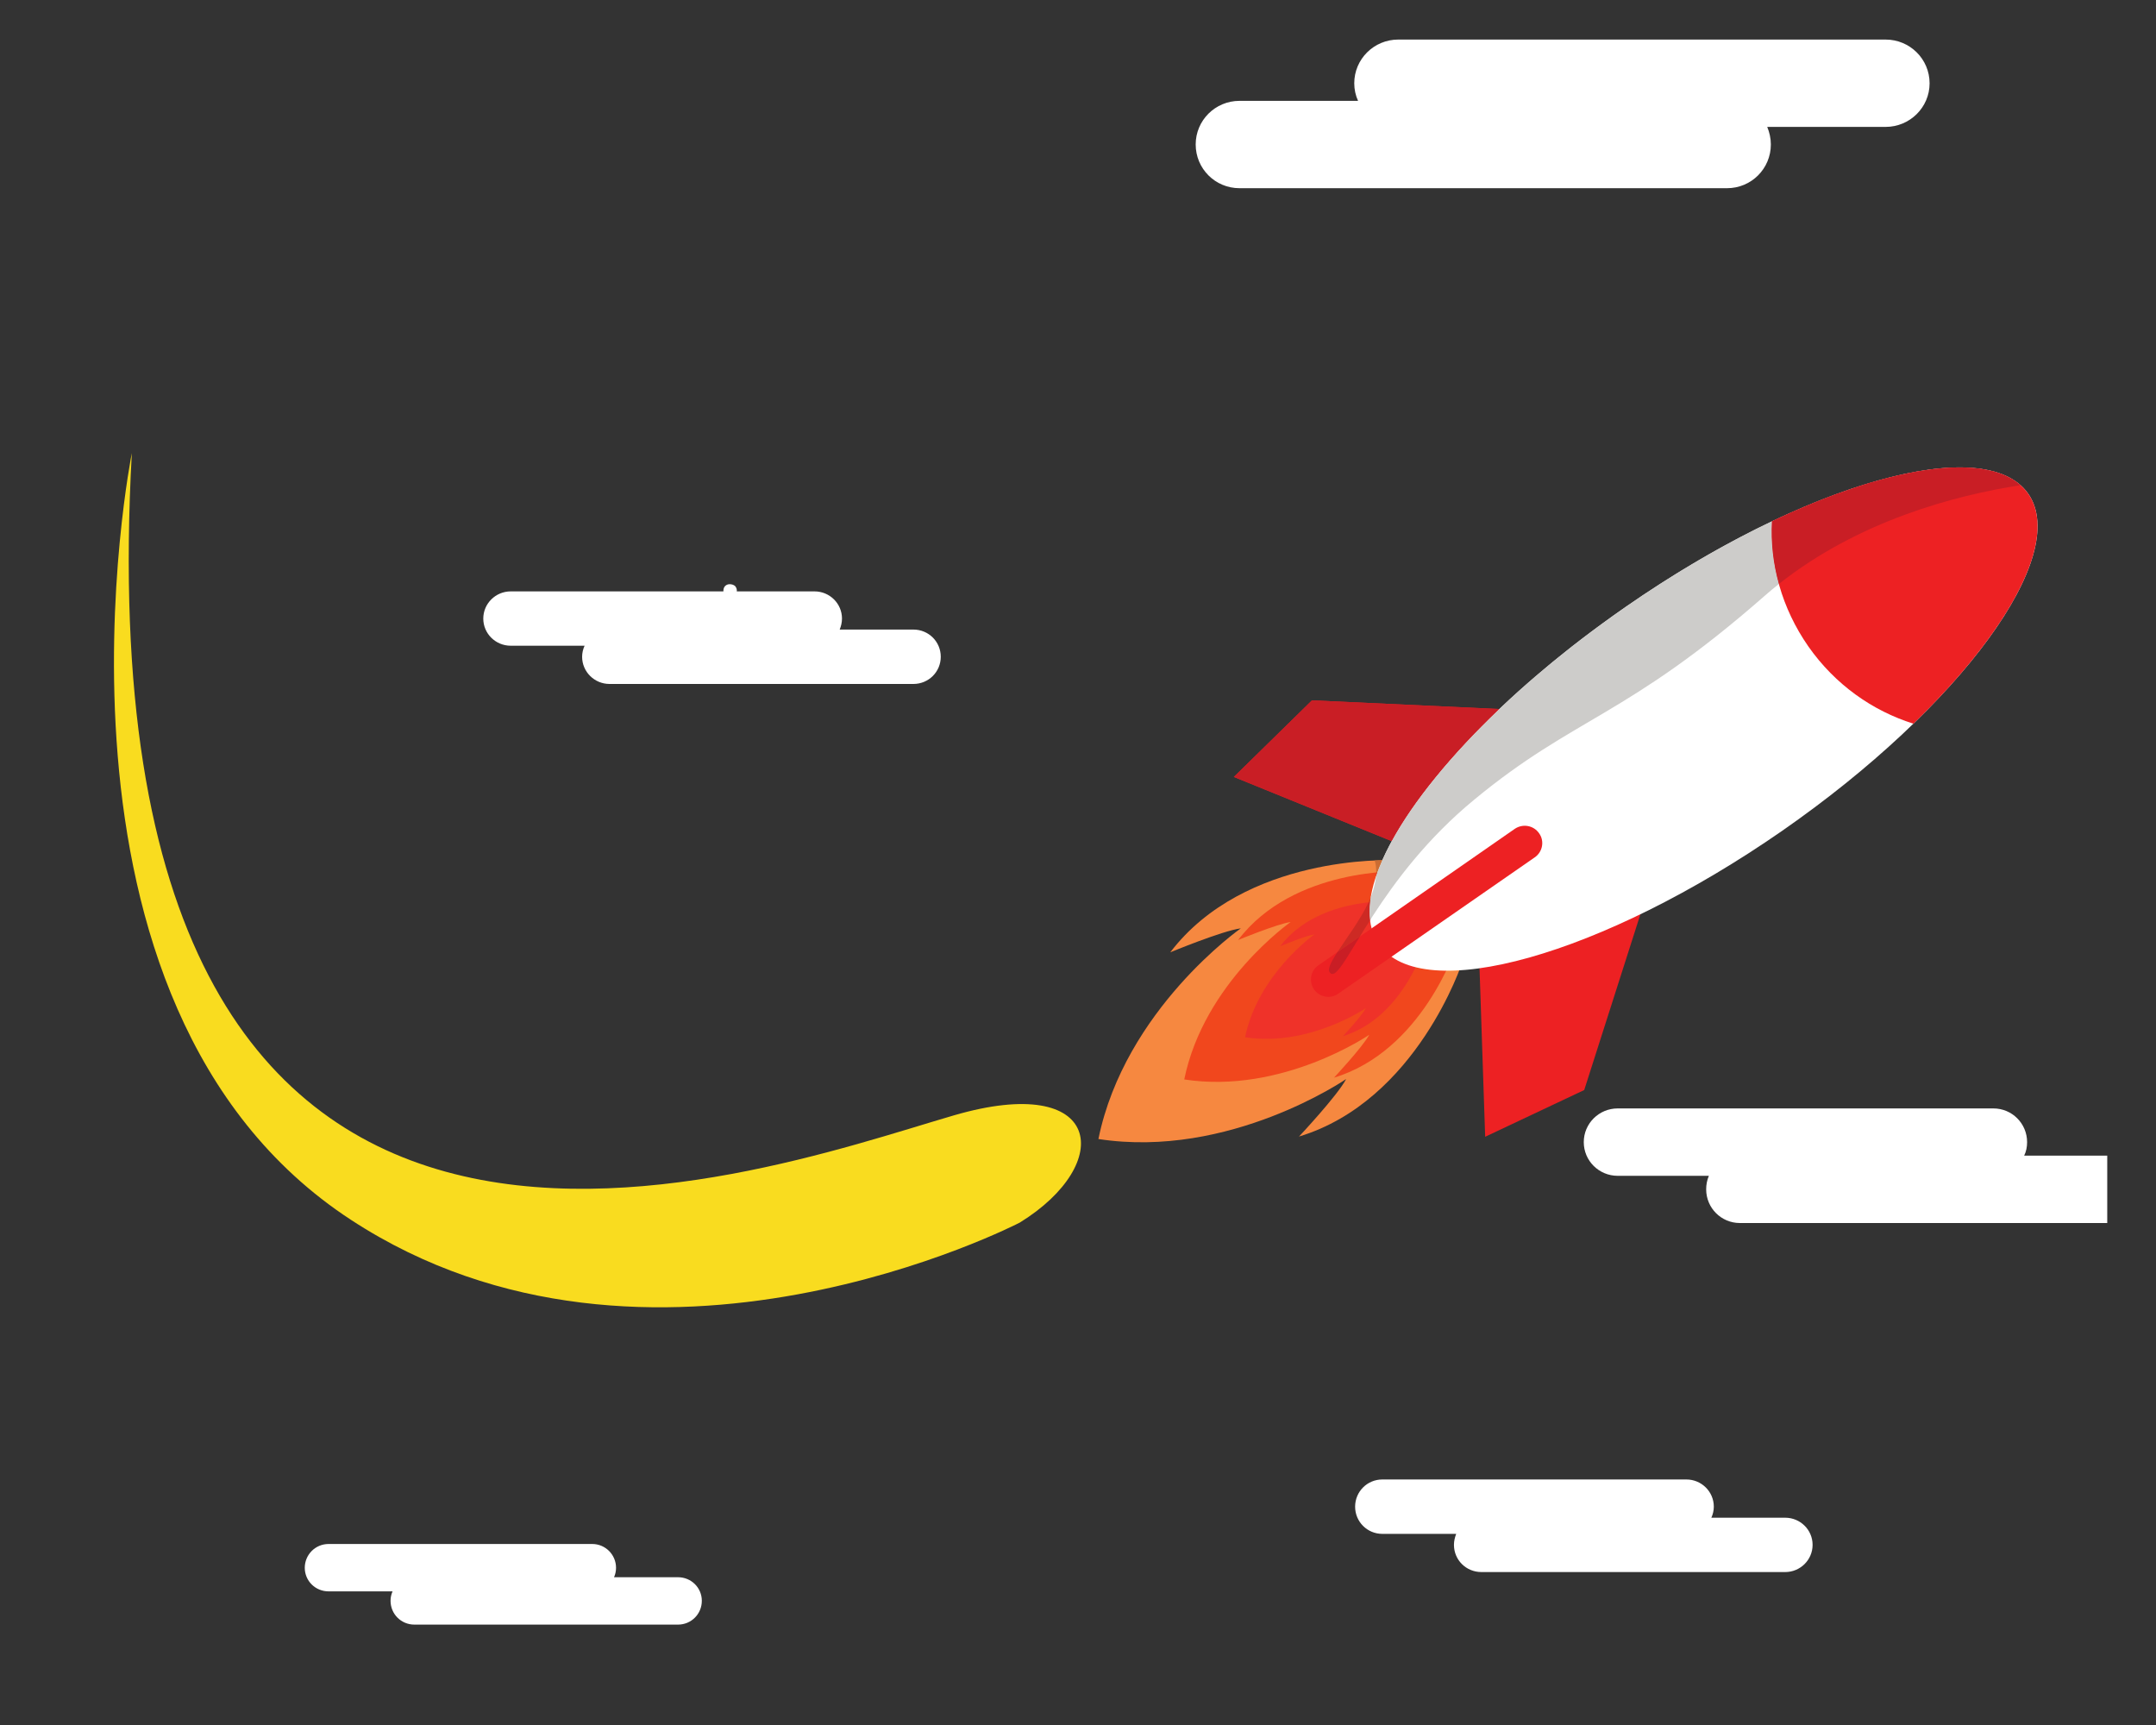 <svg xmlns="http://www.w3.org/2000/svg" xmlns:xlink="http://www.w3.org/1999/xlink" width="50" viewBox="0 0 37.5 30" height="40" preserveAspectRatio="xMidYMid meet"><rect x="0" y="0" width="37.5" height="30" fill="#333333" stroke="none"/><defs><g></g><clipPath id="f09f3d105d"><path d="M 20 0.68 L 34 0.68 L 34 4 L 20 4 Z M 20 0.68 " clip-rule="nonzero"></path></clipPath><clipPath id="14197240da"><path d="M 27.48 19.258 L 36.652 19.258 L 36.652 21.344 L 27.48 21.344 Z M 27.48 19.258 " clip-rule="nonzero"></path></clipPath><clipPath id="4e41712014"><path d="M 5.242 26.801 L 12.227 26.801 L 12.227 28.254 L 5.242 28.254 Z M 5.242 26.801 " clip-rule="nonzero"></path></clipPath></defs><path fill="#ed2123" d="M 26.113 12.332 L 22.82 12.18 L 21.461 13.512 L 24.707 14.832 L 26.113 12.332 " fill-opacity="1" fill-rule="nonzero"></path><path fill="#ed2123" d="M 28.555 15.828 L 27.555 18.957 L 25.832 19.77 L 25.715 16.277 L 28.555 15.828 " fill-opacity="1" fill-rule="nonzero"></path><path fill="#f68840" d="M 25.434 16.734 L 25.152 15.613 L 24.195 14.961 C 24.195 14.961 21.652 14.859 20.355 16.562 C 20.355 16.562 21.258 16.188 21.582 16.145 C 21.582 16.145 19.566 17.555 19.105 19.809 C 21.387 20.16 23.414 18.766 23.414 18.766 C 23.262 19.055 22.594 19.766 22.594 19.766 C 24.648 19.145 25.434 16.734 25.434 16.734 " fill-opacity="1" fill-rule="nonzero"></path><path fill="#f1471d" d="M 25.324 16.477 L 25.113 15.641 L 24.398 15.152 C 24.398 15.152 22.5 15.078 21.535 16.348 C 21.535 16.348 22.207 16.07 22.449 16.035 C 22.449 16.035 20.941 17.09 20.598 18.773 C 22.301 19.035 23.816 17.996 23.816 17.996 C 23.699 18.211 23.203 18.742 23.203 18.742 C 24.738 18.277 25.324 16.477 25.324 16.477 " fill-opacity="1" fill-rule="nonzero"></path><path fill="#ef3229" d="M 24.742 16.539 L 24.605 15.992 L 24.137 15.676 C 24.137 15.676 22.898 15.625 22.266 16.457 C 22.266 16.457 22.707 16.273 22.863 16.25 C 22.863 16.25 21.883 16.941 21.656 18.039 C 22.77 18.211 23.758 17.531 23.758 17.531 C 23.684 17.672 23.359 18.02 23.359 18.02 C 24.359 17.715 24.742 16.539 24.742 16.539 " fill-opacity="1" fill-rule="nonzero"></path><path fill="#ffffff" d="M 30.992 14.453 C 27.871 16.617 24.734 17.5 23.984 16.422 C 23.758 16.098 23.773 15.633 23.992 15.082 C 24.5 13.805 26.094 12.07 28.27 10.559 C 31.387 8.395 34.523 7.512 35.277 8.586 C 36.027 9.664 34.109 12.289 30.992 14.453 " fill-opacity="1" fill-rule="nonzero"></path><path fill="#ed2123" d="M 31.453 11.242 C 31.918 11.906 32.57 12.363 33.281 12.586 C 34.969 10.949 35.82 9.363 35.277 8.586 C 34.734 7.812 32.945 8.055 30.82 9.066 C 30.781 9.809 30.988 10.574 31.453 11.242 " fill-opacity="1" fill-rule="nonzero"></path><path fill="#ed2123" d="M 23.277 17.281 C 23.141 17.379 22.953 17.344 22.855 17.207 C 22.762 17.07 22.793 16.883 22.93 16.789 L 26.348 14.414 C 26.488 14.32 26.676 14.355 26.77 14.492 C 26.867 14.625 26.832 14.816 26.695 14.91 L 23.277 17.281 " fill-opacity="1" fill-rule="nonzero"></path><path fill="#cdccca" d="M 24.207 14.629 L 21.461 13.512 L 24.207 14.629 M 26.078 12.332 L 22.82 12.18 L 26.078 12.332 C 26.094 12.316 26.105 12.305 26.121 12.289 C 26.105 12.305 26.094 12.316 26.078 12.332 M 27.332 11.25 L 27.332 11.25 M 27.336 11.246 C 27.633 11.016 27.945 10.785 28.27 10.559 C 27.945 10.785 27.633 11.016 27.336 11.246 " fill-opacity="1" fill-rule="nonzero"></path><path fill="#c91e25" d="M 24.207 14.629 L 21.461 13.512 L 22.82 12.18 L 26.078 12.332 C 25.234 13.137 24.586 13.934 24.207 14.629 " fill-opacity="1" fill-rule="nonzero"></path><path fill="#cb6d33" d="M 23.938 15.176 C 23.938 15.094 23.93 15.027 23.91 14.965 C 23.961 14.965 24.004 14.961 24.043 14.961 C 24.027 15.004 24.008 15.043 23.992 15.082 C 23.98 15.113 23.969 15.141 23.957 15.172 C 23.953 15.172 23.945 15.172 23.938 15.176 " fill-opacity="1" fill-rule="nonzero"></path><path fill="#cd3b21" d="M 23.805 15.691 C 23.816 15.66 23.832 15.629 23.844 15.598 C 23.84 15.629 23.836 15.66 23.832 15.688 C 23.82 15.691 23.812 15.691 23.805 15.691 M 23.934 15.246 C 23.934 15.223 23.938 15.195 23.938 15.176 C 23.945 15.172 23.953 15.172 23.957 15.172 C 23.949 15.195 23.941 15.223 23.934 15.246 " fill-opacity="1" fill-rule="nonzero"></path><path fill="#cd2a24" d="M 23.262 16.559 C 23.414 16.324 23.652 16.012 23.805 15.691 C 23.812 15.691 23.82 15.691 23.832 15.688 C 23.82 15.801 23.82 15.902 23.832 16.004 C 23.766 16.102 23.707 16.199 23.652 16.289 L 23.262 16.559 " fill-opacity="1" fill-rule="nonzero"></path><path fill="#cdccca" d="M 23.832 16.004 C 23.82 15.902 23.82 15.801 23.832 15.688 C 23.836 15.66 23.84 15.629 23.844 15.598 C 23.891 15.48 23.922 15.359 23.934 15.246 C 23.941 15.223 23.949 15.195 23.957 15.172 C 23.969 15.141 23.98 15.113 23.992 15.082 C 24.008 15.043 24.027 15.004 24.043 14.961 C 24.09 14.855 24.145 14.742 24.207 14.629 C 24.586 13.934 25.234 13.137 26.078 12.332 C 26.094 12.316 26.105 12.305 26.121 12.289 C 26.488 11.941 26.895 11.594 27.332 11.25 C 27.332 11.25 27.336 11.246 27.336 11.246 C 27.633 11.016 27.945 10.785 28.27 10.559 C 29.137 9.957 30.004 9.453 30.82 9.066 C 30.801 9.43 30.84 9.797 30.941 10.156 C 30.855 10.223 30.773 10.293 30.688 10.367 C 28.285 12.473 27.395 12.461 25.648 13.902 C 24.82 14.582 24.266 15.332 23.887 15.914 C 23.867 15.945 23.848 15.973 23.832 16.004 M 30.82 9.066 L 30.824 9.066 C 30.887 9.035 30.953 9.004 31.016 8.977 L 31.023 8.973 C 31.047 8.961 31.07 8.949 31.094 8.941 C 31.004 8.98 30.91 9.023 30.82 9.066 M 31.535 8.75 C 31.555 8.742 31.57 8.734 31.59 8.727 L 31.594 8.727 C 31.574 8.734 31.555 8.742 31.535 8.75 " fill-opacity="1" fill-rule="nonzero"></path><path fill="#c91e25" d="M 30.941 10.156 C 30.84 9.797 30.801 9.43 30.82 9.066 C 30.91 9.023 31.004 8.98 31.094 8.941 C 31.129 8.922 31.168 8.906 31.203 8.891 L 31.223 8.883 C 31.328 8.836 31.434 8.793 31.535 8.75 C 31.555 8.742 31.574 8.734 31.594 8.727 L 31.609 8.719 C 31.73 8.672 31.848 8.625 31.965 8.582 L 31.984 8.578 C 32.102 8.535 32.219 8.496 32.332 8.457 L 32.348 8.453 C 32.402 8.434 32.453 8.418 32.508 8.402 L 32.516 8.398 C 32.574 8.383 32.629 8.367 32.684 8.352 L 32.695 8.348 C 32.746 8.336 32.793 8.32 32.844 8.309 L 32.863 8.305 C 32.969 8.277 33.07 8.254 33.172 8.234 L 33.195 8.23 C 33.293 8.207 33.391 8.191 33.48 8.18 L 33.508 8.176 C 33.551 8.168 33.594 8.164 33.637 8.156 L 33.645 8.156 C 33.688 8.152 33.734 8.148 33.777 8.145 L 33.801 8.141 C 33.84 8.137 33.875 8.137 33.914 8.133 L 33.93 8.133 C 33.973 8.133 34.012 8.129 34.055 8.129 L 34.07 8.129 C 34.074 8.129 34.078 8.129 34.082 8.129 C 34.113 8.129 34.145 8.129 34.176 8.129 L 34.199 8.133 C 34.234 8.133 34.273 8.137 34.309 8.137 L 34.32 8.141 C 34.352 8.141 34.387 8.145 34.418 8.148 L 34.441 8.152 C 34.512 8.164 34.578 8.176 34.641 8.191 L 34.664 8.195 C 34.691 8.203 34.715 8.211 34.742 8.219 L 34.754 8.223 C 34.781 8.23 34.809 8.242 34.836 8.254 L 34.859 8.262 C 34.879 8.273 34.902 8.281 34.922 8.293 L 34.938 8.301 C 34.965 8.312 34.988 8.328 35.012 8.34 L 35.027 8.352 C 35.047 8.363 35.062 8.375 35.082 8.391 L 35.098 8.402 C 35.113 8.414 35.129 8.426 35.141 8.438 C 33.992 8.617 32.328 9.059 30.941 10.156 " fill-opacity="1" fill-rule="nonzero"></path><path fill="#c91e25" d="M 23.176 16.938 C 23.164 16.938 23.156 16.938 23.148 16.93 C 23.07 16.879 23.141 16.746 23.262 16.559 L 23.652 16.289 C 23.41 16.684 23.266 16.938 23.176 16.938 " fill-opacity="1" fill-rule="nonzero"></path><path fill="#f9dc1f" d="M 2.293 7.879 C 2.293 7.879 0.367 17.469 6.105 21.215 C 11.297 24.609 17.738 21.262 17.738 21.262 C 19.398 20.238 19.188 18.641 16.59 19.398 C 13.023 20.438 1.352 24.809 2.293 7.879 " fill-opacity="1" fill-rule="nonzero"></path><g clip-path="url(#f09f3d105d)"><path fill="#ffffff" d="M 30.039 3.273 L 21.559 3.273 C 21.137 3.273 20.797 2.934 20.797 2.512 C 20.797 2.094 21.137 1.754 21.559 1.754 L 23.621 1.754 C 23.578 1.66 23.555 1.555 23.555 1.449 C 23.555 1.027 23.898 0.688 24.32 0.688 L 32.797 0.688 C 33.219 0.688 33.562 1.027 33.562 1.449 C 33.562 1.867 33.219 2.207 32.797 2.207 L 30.738 2.207 C 30.777 2.301 30.801 2.406 30.801 2.512 C 30.801 2.934 30.461 3.273 30.039 3.273 " fill-opacity="1" fill-rule="nonzero"></path></g><g clip-path="url(#14197240da)"><path fill="#ffffff" d="M 36.797 21.27 L 30.262 21.27 C 29.938 21.27 29.676 21.008 29.676 20.684 C 29.676 20.602 29.691 20.523 29.723 20.449 L 28.137 20.449 C 27.812 20.449 27.547 20.188 27.547 19.863 C 27.547 19.539 27.812 19.277 28.137 19.277 L 34.672 19.277 C 34.996 19.277 35.258 19.539 35.258 19.863 C 35.258 19.949 35.242 20.027 35.207 20.098 L 36.797 20.098 C 37.121 20.098 37.387 20.363 37.387 20.684 C 37.387 21.008 37.121 21.27 36.797 21.27 " fill-opacity="1" fill-rule="nonzero"></path></g><g clip-path="url(#4e41712014)"><path fill="#ffffff" d="M 11.793 28.254 L 7.207 28.254 C 6.977 28.254 6.793 28.07 6.793 27.84 C 6.793 27.781 6.805 27.727 6.828 27.676 L 5.715 27.676 C 5.484 27.676 5.301 27.492 5.301 27.266 C 5.301 27.039 5.484 26.852 5.715 26.852 L 10.301 26.852 C 10.531 26.852 10.715 27.039 10.715 27.266 C 10.715 27.324 10.703 27.379 10.68 27.43 L 11.793 27.43 C 12.023 27.43 12.207 27.613 12.207 27.84 C 12.207 28.07 12.023 28.254 11.793 28.254 " fill-opacity="1" fill-rule="nonzero"></path></g><path fill="#ffffff" d="M 15.887 11.895 L 10.602 11.895 C 10.34 11.895 10.125 11.684 10.125 11.422 C 10.125 11.355 10.141 11.289 10.168 11.23 L 8.883 11.23 C 8.621 11.23 8.406 11.02 8.406 10.758 C 8.406 10.496 8.621 10.285 8.883 10.285 L 14.168 10.285 C 14.43 10.285 14.645 10.496 14.645 10.758 C 14.645 10.824 14.629 10.891 14.605 10.949 L 15.887 10.949 C 16.152 10.949 16.363 11.16 16.363 11.422 C 16.363 11.684 16.152 11.895 15.887 11.895 " fill-opacity="1" fill-rule="nonzero"></path><path fill="#ffffff" d="M 31.051 27.34 L 25.766 27.34 C 25.5 27.34 25.289 27.129 25.289 26.867 C 25.289 26.801 25.305 26.734 25.328 26.676 L 24.043 26.676 C 23.781 26.676 23.57 26.465 23.57 26.203 C 23.57 25.941 23.781 25.73 24.043 25.73 L 29.332 25.73 C 29.594 25.73 29.809 25.941 29.809 26.203 C 29.809 26.27 29.793 26.336 29.766 26.395 L 31.051 26.395 C 31.312 26.395 31.527 26.605 31.527 26.867 C 31.527 27.129 31.312 27.34 31.051 27.34 " fill-opacity="1" fill-rule="nonzero"></path><g fill="#ffffff" fill-opacity="1"><g transform="translate(12.441, 10.379)"><g><path d="M 0.25 0.016 C 0.219 0.016 0.191 0.004 0.172 -0.016 C 0.148 -0.035 0.141 -0.062 0.141 -0.094 C 0.141 -0.133 0.148 -0.164 0.172 -0.188 C 0.191 -0.207 0.219 -0.219 0.25 -0.219 C 0.289 -0.219 0.32 -0.207 0.344 -0.188 C 0.363 -0.164 0.375 -0.141 0.375 -0.109 C 0.375 -0.066 0.363 -0.035 0.344 -0.016 C 0.32 0.004 0.289 0.016 0.25 0.016 Z M 0.25 0.016 "></path></g></g></g></svg>